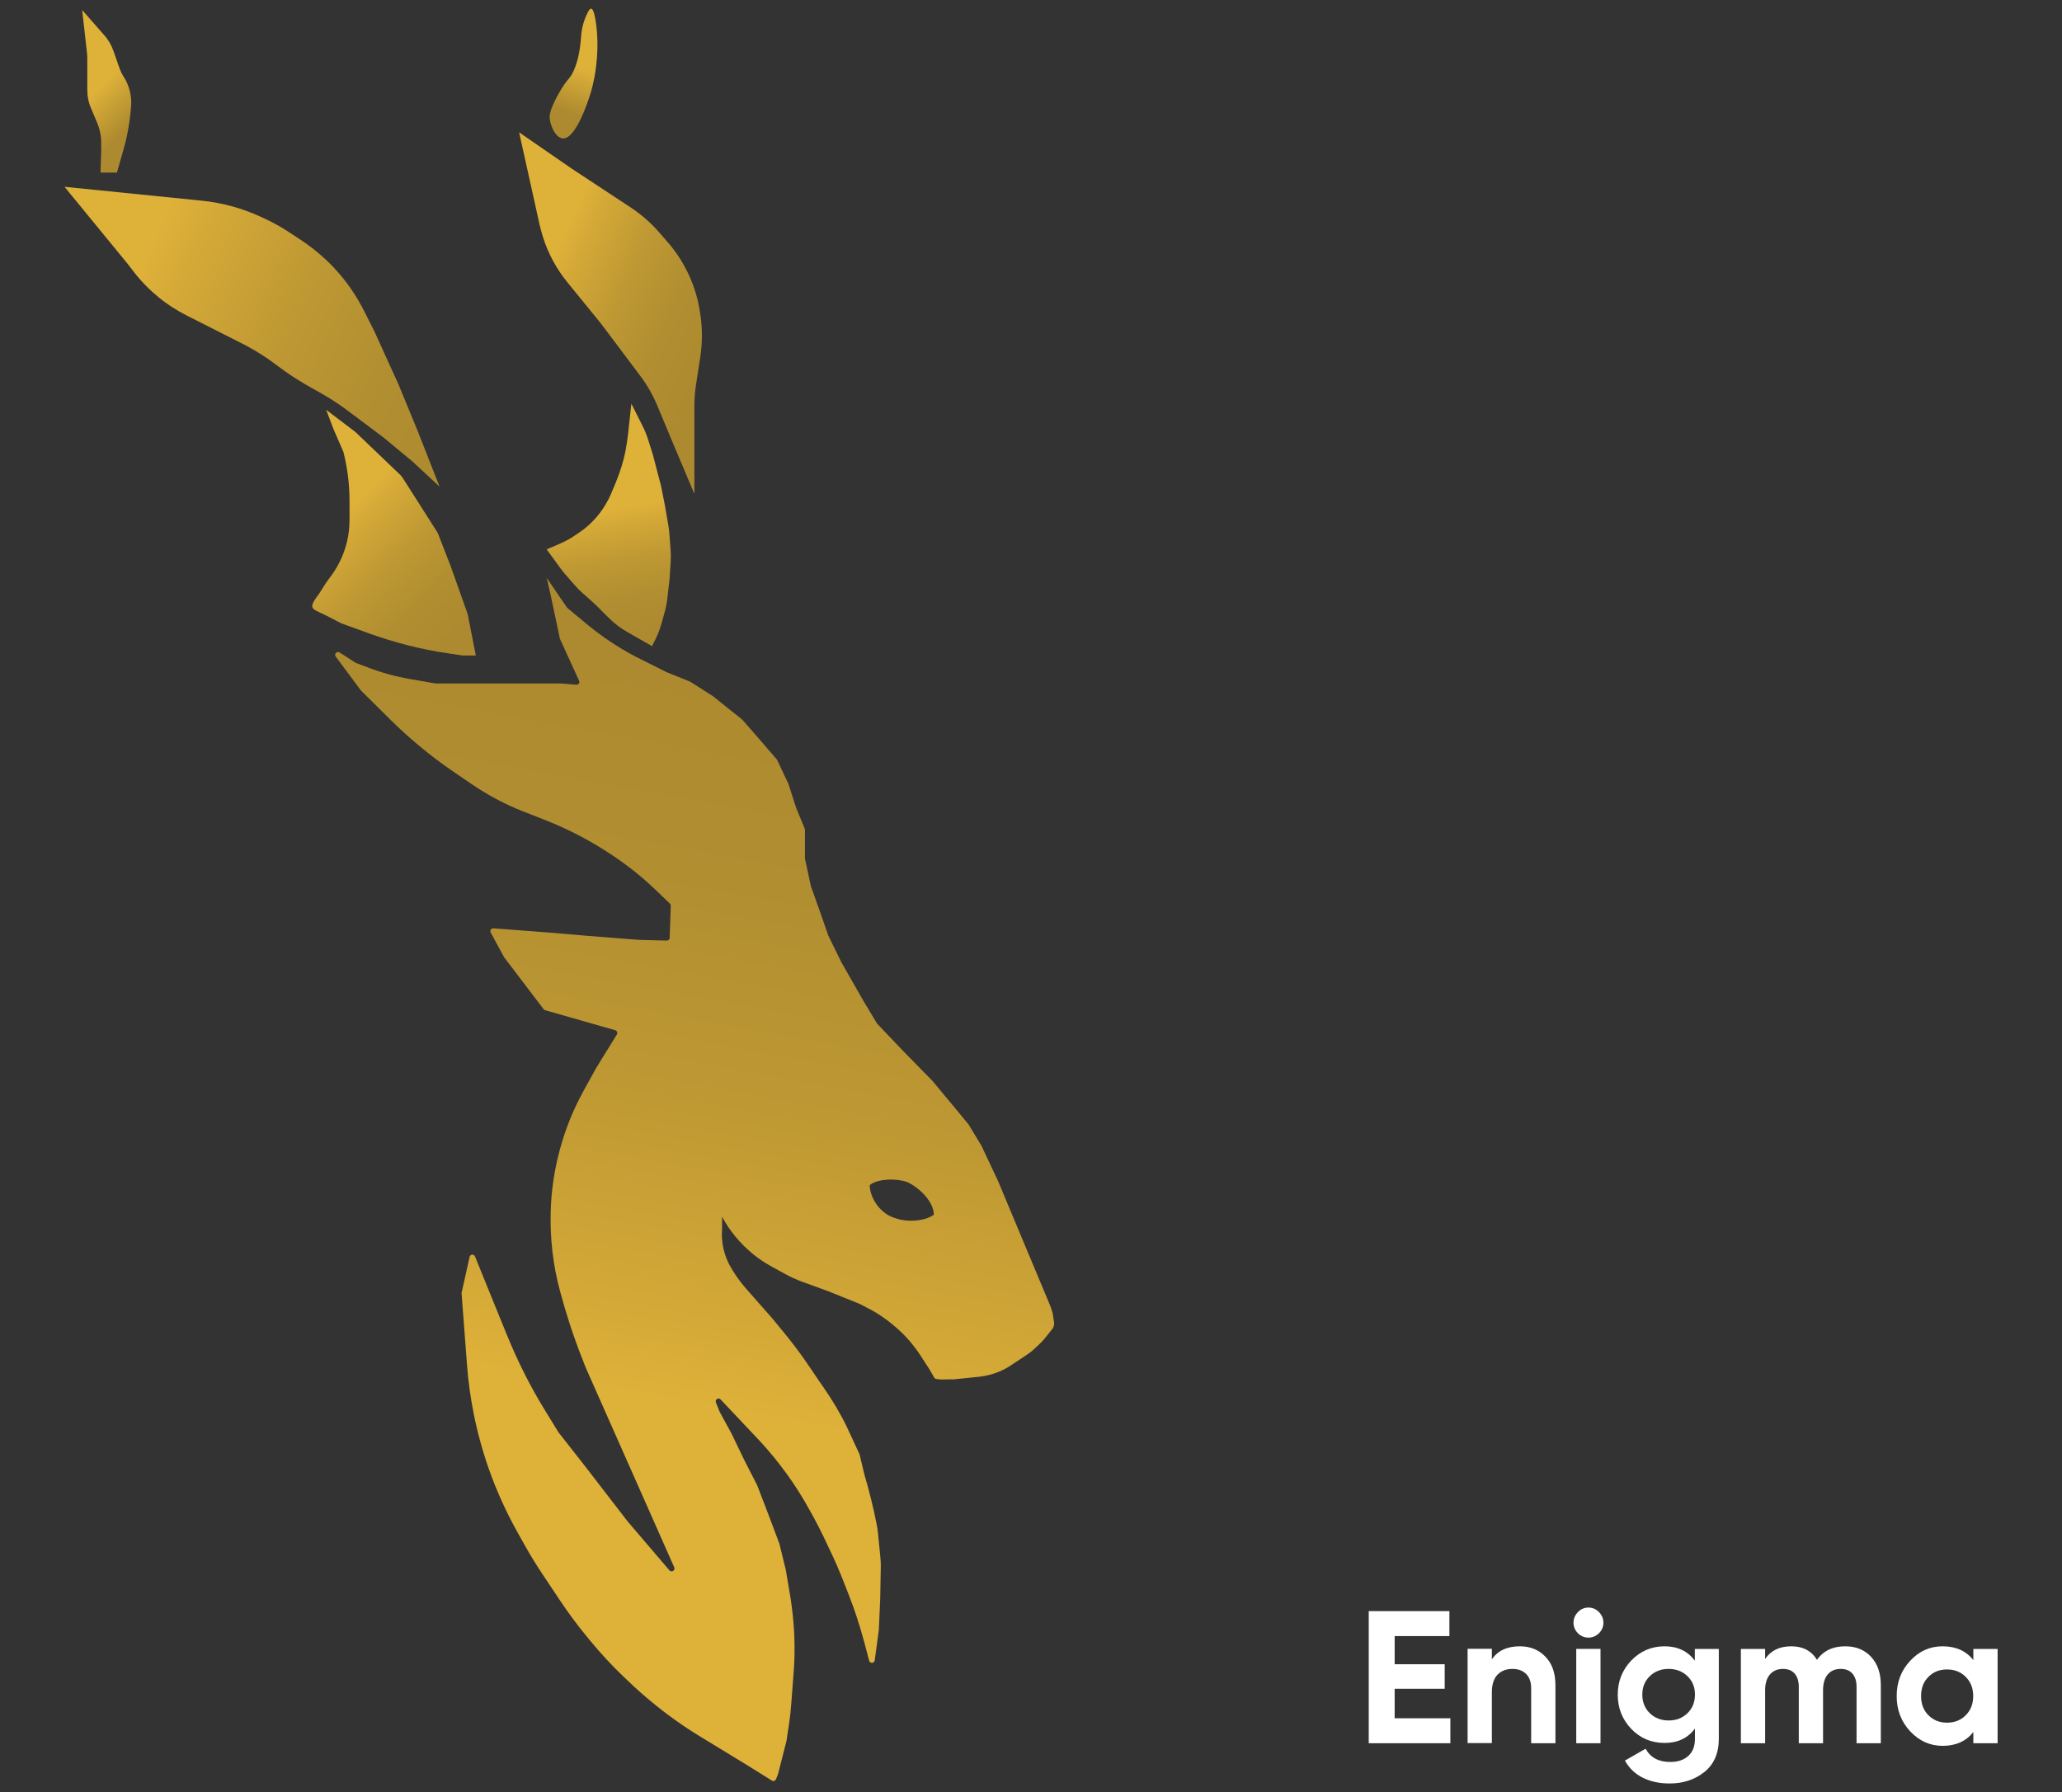<?xml version="1.0" encoding="utf-8"?>
<!-- Generator: Adobe Illustrator 23.0.6, SVG Export Plug-In . SVG Version: 6.00 Build 0)  -->
<svg version="1.1" id="Layer_1" xmlns="http://www.w3.org/2000/svg" xmlns:xlink="http://www.w3.org/1999/xlink" x="0px" y="0px"
	 viewBox="0 0 149.55 130" style="enable-background:new 0 0 149.55 130;" xml:space="preserve">
<rect x="0" y="0" width="149.55" height="130" fill="#333333" stroke="none"/>
<style type="text/css">
	.st0{fill:#FFFFFF;}
	.st1{fill:url(#SVGID_3_);}
	.st2{fill:url(#SVGID_6_);}
	.st3{fill:url(#SVGID_7_);}
	.st4{fill:url(#SVGID_8_);}
	.st5{fill:url(#SVGID_10_);}
	.st6{fill:url(#SVGID_11_);}
	.st7{fill:url(#SVGID_12_);}
</style>
<g>
	<g>
		<path class="st0" d="M101.15,124.64h4.04v1.81h-5.92v-9.58h5.85v1.81h-3.97v2.04h3.63v1.78h-3.63V124.64z"/>
		<path class="st0" d="M110.23,119.42c0.75,0,1.37,0.25,1.85,0.75c0.49,0.5,0.73,1.19,0.73,2.08v4.2h-1.76v-3.98
			c0-0.46-0.12-0.8-0.37-1.05c-0.25-0.24-0.57-0.36-0.98-0.36c-0.46,0-0.82,0.14-1.09,0.42c-0.27,0.28-0.41,0.71-0.41,1.27v3.69
			h-1.76v-6.84h1.76v0.77C108.62,119.74,109.3,119.42,110.23,119.42z"/>
		<path class="st0" d="M115.2,118.79c-0.29,0-0.55-0.11-0.76-0.32c-0.21-0.21-0.32-0.47-0.32-0.76c0-0.29,0.11-0.55,0.32-0.77
			c0.21-0.22,0.47-0.33,0.76-0.33c0.3,0,0.56,0.11,0.77,0.33c0.21,0.22,0.32,0.47,0.32,0.77c0,0.29-0.11,0.55-0.32,0.76
			C115.75,118.68,115.5,118.79,115.2,118.79z M114.32,126.45v-6.84h1.76v6.84H114.32z"/>
		<path class="st0" d="M122.94,119.61h1.72v6.51c0,1.06-0.35,1.86-1.05,2.42c-0.7,0.56-1.54,0.83-2.52,0.83
			c-0.74,0-1.39-0.14-1.95-0.42c-0.56-0.28-0.99-0.7-1.29-1.24l1.5-0.86c0.35,0.64,0.94,0.96,1.79,0.96c0.56,0,0.99-0.15,1.31-0.44
			c0.32-0.29,0.48-0.71,0.48-1.24v-0.74c-0.52,0.69-1.25,1.04-2.19,1.04c-0.97,0-1.78-0.34-2.43-1.02
			c-0.65-0.68-0.98-1.51-0.98-2.48c0-0.97,0.33-1.79,0.98-2.48c0.66-0.68,1.46-1.03,2.42-1.03c0.94,0,1.67,0.35,2.19,1.04V119.61z
			 M119.65,124.27c0.36,0.35,0.82,0.53,1.37,0.53c0.56,0,1.01-0.18,1.37-0.53c0.36-0.35,0.54-0.8,0.54-1.35
			c0-0.54-0.18-0.98-0.54-1.33c-0.36-0.35-0.82-0.53-1.37-0.53c-0.56,0-1.01,0.18-1.37,0.53c-0.36,0.35-0.54,0.8-0.54,1.33
			C119.11,123.47,119.29,123.91,119.65,124.27z"/>
		<path class="st0" d="M133.83,119.42c0.78,0,1.41,0.26,1.88,0.77c0.47,0.51,0.7,1.19,0.7,2.05v4.21h-1.76v-4.09
			c0-0.41-0.1-0.73-0.3-0.96c-0.2-0.23-0.48-0.34-0.85-0.34c-0.4,0-0.71,0.13-0.94,0.4c-0.22,0.26-0.34,0.65-0.34,1.15v3.84h-1.76
			v-4.09c0-0.41-0.1-0.73-0.3-0.96c-0.2-0.23-0.48-0.34-0.85-0.34c-0.39,0-0.7,0.13-0.94,0.4c-0.23,0.26-0.35,0.65-0.35,1.15v3.84
			h-1.76v-6.84h1.76v0.73c0.41-0.61,1.04-0.92,1.9-0.92c0.84,0,1.46,0.33,1.86,0.98C132.25,119.74,132.93,119.42,133.83,119.42z"/>
		<path class="st0" d="M143.12,119.61h1.76v6.84h-1.76v-0.81c-0.53,0.67-1.27,1-2.23,1c-0.91,0-1.69-0.35-2.35-1.05
			c-0.65-0.7-0.98-1.55-0.98-2.56c0-1.01,0.33-1.87,0.98-2.56c0.65-0.7,1.43-1.05,2.35-1.05c0.96,0,1.7,0.33,2.23,1V119.61z
			 M139.86,124.42c0.36,0.36,0.81,0.54,1.35,0.54c0.55,0,1-0.18,1.36-0.54c0.36-0.36,0.54-0.82,0.54-1.39
			c0-0.57-0.18-1.03-0.54-1.39c-0.36-0.36-0.81-0.54-1.36-0.54c-0.55,0-1,0.18-1.35,0.54c-0.36,0.36-0.53,0.82-0.53,1.39
			C139.33,123.59,139.5,124.06,139.86,124.42z"/>
	</g>
	<linearGradient id="SVGID_3_" gradientUnits="userSpaceOnUse" x1="54.413" y1="49.631" x2="45.061" y2="100.934">
		<stop  offset="0" style="stop-color:#AD8A2F"/>
		<stop  offset="0.276" style="stop-color:#B18E30"/>
		<stop  offset="0.576" style="stop-color:#BE9833"/>
		<stop  offset="0.886" style="stop-color:#D4A937"/>
		<stop  offset="1" style="stop-color:#DEB139"/>
	</linearGradient>
	<path class="st1" d="M76.43,95.81l-0.08-0.52c0-0.01,0-0.02,0-0.02c-0.06-0.23-0.14-0.45-0.23-0.67l-3.73-8.92l-1.2-2.55
		c0-0.01-0.01-0.01-0.01-0.02l-0.95-1.57c-0.01-0.01-0.01-0.02-0.02-0.02l-1.15-1.39l-1.44-1.73c0,0-0.01-0.01-0.01-0.01l-1.98-2.02
		l-2.01-2.11c-0.01-0.01-0.02-0.02-0.03-0.04l-1-1.67l-1.54-2.7c0,0,0-0.01-0.01-0.01l-0.96-1.96c0-0.01-0.01-0.02-0.01-0.02
		l-0.53-1.53l-0.72-2.02c0-0.01-0.01-0.02-0.01-0.03l-0.43-2c0-0.01,0-0.03,0-0.04v-2.06c0-0.03-0.01-0.05-0.02-0.08l-0.6-1.45
		c0-0.01,0-0.01-0.01-0.02l-0.57-1.77c0-0.01-0.01-0.02-0.01-0.02l-0.8-1.7c-0.01-0.02-0.02-0.03-0.03-0.05l-1.19-1.38l-1.29-1.48
		c-0.01-0.01-0.02-0.02-0.03-0.03l-2.15-1.72c-0.01,0-0.01-0.01-0.02-0.01l-1.57-1c-0.01-0.01-0.02-0.01-0.03-0.02l-1.76-0.71
		c-0.01,0-0.01,0-0.01-0.01l-2.22-1.11c-1.27-0.67-2.47-1.48-3.58-2.4l-1.33-1.11c-0.01-0.01-0.03-0.03-0.04-0.04l-1.47-2.15
		l0.28,1.21l0.67,3.17c0,0.01,0.01,0.03,0.01,0.04l1.39,3.04c0.07,0.14-0.05,0.31-0.21,0.29l-1.09-0.09c-0.01,0-0.01,0-0.02,0h-2.6
		h-2.9h-3.56c-0.01,0-0.02,0-0.04,0l-1.89-0.33c-1.02-0.18-2.01-0.45-2.97-0.82l-0.9-0.34c-0.01-0.01-0.03-0.01-0.04-0.02
		l-1.15-0.74c-0.19-0.12-0.42,0.11-0.28,0.3l1.83,2.46c0.01,0.01,0.01,0.02,0.02,0.02l2.17,2.15c1.35,1.33,2.81,2.54,4.36,3.61
		l1.45,0.99c1.18,0.81,2.44,1.48,3.76,2l1.61,0.63c1.75,0.69,3.42,1.57,4.98,2.63h0c1.08,0.73,2.11,1.55,3.05,2.46l1.01,0.97
		c0.04,0.04,0.07,0.1,0.06,0.16l-0.08,2.32c0,0.11-0.1,0.2-0.21,0.2l-1.97-0.05c0,0-0.01,0-0.01,0l-3.72-0.29l-2.8-0.24l-4.07-0.31
		c-0.16-0.01-0.28,0.16-0.2,0.31l0.97,1.78c0,0.01,0.01,0.02,0.02,0.03l2.85,3.75c0.03,0.04,0.06,0.06,0.11,0.07l5.08,1.45
		c0.13,0.04,0.19,0.19,0.12,0.31l-1.5,2.43l-0.9,1.63c-0.75,1.36-1.34,2.81-1.74,4.31v0c-0.4,1.47-0.62,2.98-0.66,4.51v0
		c-0.05,1.93,0.17,3.85,0.67,5.71c0.44,1.64,0.96,3.25,1.58,4.83l0.28,0.72l6.43,14.51c0.1,0.22-0.19,0.4-0.35,0.22l-3.04-3.56
		l-3.09-4.01l-1.93-2.46c0-0.01-0.01-0.01-0.01-0.02l-0.92-1.5c-1.09-1.76-2.02-3.62-2.8-5.54l-0.34-0.83l-1.97-4.85
		c-0.08-0.19-0.35-0.16-0.39,0.03l-0.58,2.61c0,0.02-0.01,0.04,0,0.06l0.39,5.16c0.09,1.18,0.25,2.35,0.48,3.51l0.01,0.06
		c0.28,1.38,0.65,2.73,1.12,4.06c0.56,1.57,1.25,3.09,2.07,4.55l0.57,1.02c0.38,0.67,0.78,1.32,1.2,1.95l1.32,1.98
		c0.57,0.85,1.17,1.67,1.82,2.46l0.35,0.43c0.76,0.92,1.57,1.8,2.44,2.63l0.33,0.31c0.53,0.51,1.08,1,1.64,1.46h0
		c1.14,0.95,2.35,1.81,3.62,2.58l3.41,2.08l1.73,1.08c0.11,0.07,0.25,0.02,0.3-0.1l0.14-0.34c0-0.01,0.01-0.02,0.01-0.03l0.62-2.44
		c0-0.01,0-0.01,0-0.02l0.16-1.07c0.09-0.57,0.15-1.14,0.19-1.72l0.18-2.38c0.1-1.54,0.04-3.09-0.17-4.62l-0.07-0.5l-0.34-2.02
		c0-0.01,0-0.01,0-0.01l-0.48-1.96c0-0.01,0-0.02-0.01-0.02l-0.87-2.31l-0.72-1.87c0-0.01-0.01-0.01-0.01-0.02l-0.96-1.88L53.06,104
		l-0.86-1.58c0-0.01-0.01-0.01-0.01-0.02l-0.27-0.67c-0.08-0.21,0.19-0.38,0.34-0.22l2.49,2.64l0.33,0.35
		c1.42,1.53,2.65,3.23,3.65,5.06l0.25,0.45c0.27,0.49,0.52,0.98,0.76,1.48l0.52,1.1c0.32,0.67,0.61,1.34,0.88,2.03l0.42,1.07
		c0.43,1.09,0.79,2.21,1.1,3.35l0.38,1.43c0.02,0.09,0.11,0.15,0.2,0.15c0.1,0,0.19-0.08,0.2-0.18l0.3-2.21c0-0.01,0-0.01,0-0.02
		l0.1-2.26l0.04-2.22c0.01-0.3-0.01-0.59-0.04-0.88l-0.16-1.61c-0.02-0.24-0.06-0.49-0.11-0.73v0c-0.24-1.21-0.54-2.41-0.89-3.59
		l0-0.01l-0.33-1.38c0-0.01-0.01-0.03-0.01-0.04l-0.91-1.96c-0.48-1-1.05-1.95-1.68-2.86l-0.3-0.43l-0.82-1.21
		c-0.52-0.77-1.08-1.52-1.67-2.24l-0.9-1.1l-1.97-2.24c-0.36-0.41-0.68-0.85-0.96-1.31l-0.09-0.15c-0.52-0.86-0.75-1.86-0.67-2.86
		c0-0.01,0-0.01,0-0.02v-0.86l0.01,0.03c0.54,1,1.28,1.89,2.15,2.62c0.43,0.36,0.9,0.68,1.39,0.95l1.02,0.56
		c0.4,0.22,0.82,0.41,1.25,0.57l1.87,0.68l2.26,0.91c0.01,0,0.01,0,0.02,0.01l0.64,0.33c0.63,0.32,1.22,0.72,1.77,1.18l0.12,0.1
		c0.37,0.31,0.72,0.65,1.04,1.01c0.31,0.36,0.6,0.74,0.86,1.14l0.66,1.02l0.32,0.56c0.03,0.05,0.07,0.09,0.13,0.1
		c0.26,0.06,0.57,0.05,0.82,0.04c0.16-0.01,0.3-0.01,0.38,0c0.02,0,0.03,0,0.05,0l1.86-0.19c0.66-0.07,1.3-0.26,1.89-0.57h0
		c0.17-0.09,0.33-0.18,0.48-0.29l1.06-0.7c0.21-0.14,0.41-0.29,0.59-0.46l0.24-0.22c0.22-0.2,0.43-0.42,0.61-0.65l0.42-0.53
		C76.44,96.28,76.49,96.04,76.43,95.81z M64.93,88.36c-1.01-0.28-1.77-1.31-1.86-2.33l0.05-0.1c0.62-0.44,1.89-0.46,2.67-0.19
		c0.88,0.4,1.92,1.41,1.94,2.37C67.06,88.62,65.7,88.66,64.93,88.36z"/>
	<linearGradient id="SVGID_6_" gradientUnits="userSpaceOnUse" x1="32.573" y1="46.305" x2="24.375" y2="37.725">
		<stop  offset="0" style="stop-color:#AD8A2F"/>
		<stop  offset="0.276" style="stop-color:#B18E30"/>
		<stop  offset="0.576" style="stop-color:#BE9833"/>
		<stop  offset="0.886" style="stop-color:#D4A937"/>
		<stop  offset="1" style="stop-color:#DEB139"/>
	</linearGradient>
	<path id="SVGID_13_" class="st2" d="M24.18,31.11C24.18,31.11,24.18,31.11,24.18,31.11l0.73,1.68h0c0.29,1.16,0.44,2.35,0.44,3.54
		v0.24v1.15c0,0.54-0.06,1.08-0.19,1.6l0,0c-0.21,0.87-0.59,1.69-1.12,2.42l-0.37,0.5l-0.51,0.8c-0.82,1.11-0.65,1.07,0.42,1.57
		l1.18,0.61c0,0,0,0,0,0l1.99,0.72c0.95,0.34,1.92,0.64,2.91,0.89l0,0c0.95,0.24,1.92,0.43,2.89,0.57l1.01,0.15h0.95l-0.57-2.9
		c-0.01-0.05-0.02-0.11-0.04-0.16l-1.21-3.41l-0.91-2.34c-0.03-0.07-0.06-0.13-0.1-0.19l-2.49-3.91c-0.05-0.07-0.1-0.14-0.17-0.2
		l-3.25-3.11l-2.11-1.6L24.18,31.11z"/>
	<linearGradient id="SVGID_7_" gradientUnits="userSpaceOnUse" x1="45.171" y1="45.936" x2="43.741" y2="37.054">
		<stop  offset="0" style="stop-color:#AD8A2F"/>
		<stop  offset="0.276" style="stop-color:#B18E30"/>
		<stop  offset="0.576" style="stop-color:#BE9833"/>
		<stop  offset="0.886" style="stop-color:#D4A937"/>
		<stop  offset="1" style="stop-color:#DEB139"/>
	</linearGradient>
	<path id="SVGID_4_" class="st3" d="M45.56,31.41l-0.09,0.68c-0.06,0.42-0.14,0.84-0.25,1.25l0,0c-0.09,0.34-0.19,0.67-0.31,1
		l-0.24,0.64l-0.36,0.85c-0.1,0.25-0.22,0.48-0.36,0.71l-0.04,0.07c-0.25,0.43-0.56,0.83-0.91,1.19l0,0
		c-0.29,0.3-0.61,0.57-0.95,0.8l-0.35,0.24c-0.32,0.22-0.67,0.41-1.03,0.57l-1.02,0.44l1.01,1.39c0.1,0.14,0.21,0.27,0.32,0.4
		l0.67,0.77c0.19,0.22,0.39,0.42,0.6,0.61l0.7,0.62c0.1,0.09,0.2,0.18,0.29,0.27l0.78,0.78l0.22,0.21c0.37,0.37,0.79,0.68,1.25,0.94
		l0.87,0.5l0.93,0.53l0.25-0.5c0.18-0.36,0.32-0.73,0.43-1.11l0.24-0.87c0.09-0.32,0.15-0.64,0.19-0.97l0.16-1.4l0.08-1.23
		c0.02-0.29,0.02-0.57,0-0.86l-0.09-1.19c-0.01-0.2-0.04-0.4-0.07-0.6l-0.27-1.55l-0.23-1.16c-0.02-0.12-0.05-0.24-0.08-0.35
		l-0.56-2.14l-0.35-1.1c-0.1-0.32-0.23-0.63-0.38-0.93l-0.82-1.63L45.56,31.41z"/>
	<linearGradient id="SVGID_8_" gradientUnits="userSpaceOnUse" x1="35.249" y1="30.052" x2="10.56" y2="18.631">
		<stop  offset="0" style="stop-color:#AD8A2F"/>
		<stop  offset="0.276" style="stop-color:#B18E30"/>
		<stop  offset="0.576" style="stop-color:#BE9833"/>
		<stop  offset="0.886" style="stop-color:#D4A937"/>
		<stop  offset="1" style="stop-color:#DEB139"/>
	</linearGradient>
	<path id="SVGID_9_" class="st4" d="M9.25,19.13l0.44,0.57c0.53,0.69,1.14,1.31,1.81,1.86l0,0c0.63,0.52,1.32,0.96,2.05,1.33
		l3.97,2.01c0.94,0.47,1.83,1.04,2.67,1.68l0,0c0.62,0.47,1.27,0.9,1.94,1.29l1.25,0.71c0.62,0.35,1.22,0.75,1.8,1.18l2.63,1.97
		l2.11,1.75l1.96,1.82l-1.6-4.07l-1.38-3.35l-1.75-3.85l-0.73-1.45c-0.58-1.16-1.32-2.22-2.21-3.17l0,0
		c-0.71-0.75-1.5-1.41-2.35-1.98l-0.93-0.61c-0.51-0.33-1.03-0.63-1.58-0.89l-0.3-0.14c-1.38-0.66-2.86-1.07-4.38-1.23l-9.99-1.01
		L9.25,19.13z"/>
	<linearGradient id="SVGID_10_" gradientUnits="userSpaceOnUse" x1="51.312" y1="26.079" x2="39.268" y2="20.522">
		<stop  offset="0" style="stop-color:#AD8A2F"/>
		<stop  offset="0.276" style="stop-color:#B18E30"/>
		<stop  offset="0.576" style="stop-color:#BE9833"/>
		<stop  offset="0.886" style="stop-color:#D4A937"/>
		<stop  offset="1" style="stop-color:#DEB139"/>
	</linearGradient>
	<path id="SVGID_2_" class="st5" d="M39.37,17.17L39.37,17.17c0.38,1.21,0.99,2.34,1.79,3.32l2.45,3.01l2.83,3.77
		c0.5,0.66,0.91,1.39,1.23,2.15l1.29,3.09l1.4,3.31v-6.37c0-0.52,0.04-1.04,0.12-1.55l0.31-2.01c0.15-0.99,0.16-1.99,0.02-2.98
		l-0.03-0.18c-0.27-1.92-1.09-3.71-2.36-5.17l-0.59-0.68c-0.61-0.7-1.3-1.31-2.07-1.82l-4.27-2.81L37.65,9.6l1.49,6.72
		C39.21,16.61,39.29,16.89,39.37,17.17z"/>
	<linearGradient id="SVGID_11_" gradientUnits="userSpaceOnUse" x1="9.248" y1="9.325" x2="6.771" y2="6.776">
		<stop  offset="0" style="stop-color:#AD8A2F"/>
		<stop  offset="1" style="stop-color:#DEB139"/>
	</linearGradient>
	<path id="SVGID_5_" class="st6" d="M6.33,4.23V6.5c0,0.47,0.09,0.94,0.28,1.37l0.45,1.07c0.18,0.43,0.28,0.9,0.28,1.37v0.61
		l-0.05,1.6h1.19c0.24-0.88,0.47-1.58,0.66-2.37c0.21-0.9,0.32-1.74,0.37-2.49c0.05-0.73-0.14-1.46-0.53-2.08
		c0,0-0.01-0.01-0.01-0.01c-0.14-0.22-0.25-0.46-0.33-0.7L8.23,3.7C8.08,3.27,7.85,2.87,7.54,2.53c-0.53-0.6-1.05-1.2-1.58-1.8
		l0.35,3.12C6.32,3.97,6.33,4.1,6.33,4.23z"/>
	<linearGradient id="SVGID_12_" gradientUnits="userSpaceOnUse" x1="41.1" y1="8.138" x2="42.323" y2="4.896">
		<stop  offset="0" style="stop-color:#AD8A2F"/>
		<stop  offset="1" style="stop-color:#DEB139"/>
	</linearGradient>
	<path id="SVGID_1_" class="st7" d="M42.57,1.02c-0.36,0.75-0.41,1.43-0.41,1.46c-0.05,0.65-0.13,1.7-0.54,2.62
		c-0.3,0.68-0.45,0.54-1.09,1.67C39.83,8,39.85,8.44,39.87,8.59c0.06,0.62,0.46,1.42,0.95,1.45c0.99,0.07,1.93-3.02,2.01-3.27
		c0.26-0.86,0.36-1.59,0.41-2.03c0.09-0.76,0.12-1.53,0.06-2.33c-0.02-0.28-0.14-1.76-0.43-1.78c0,0,0,0-0.01,0
		C42.81,0.63,42.74,0.66,42.57,1.02"/>
</g>
</svg>
